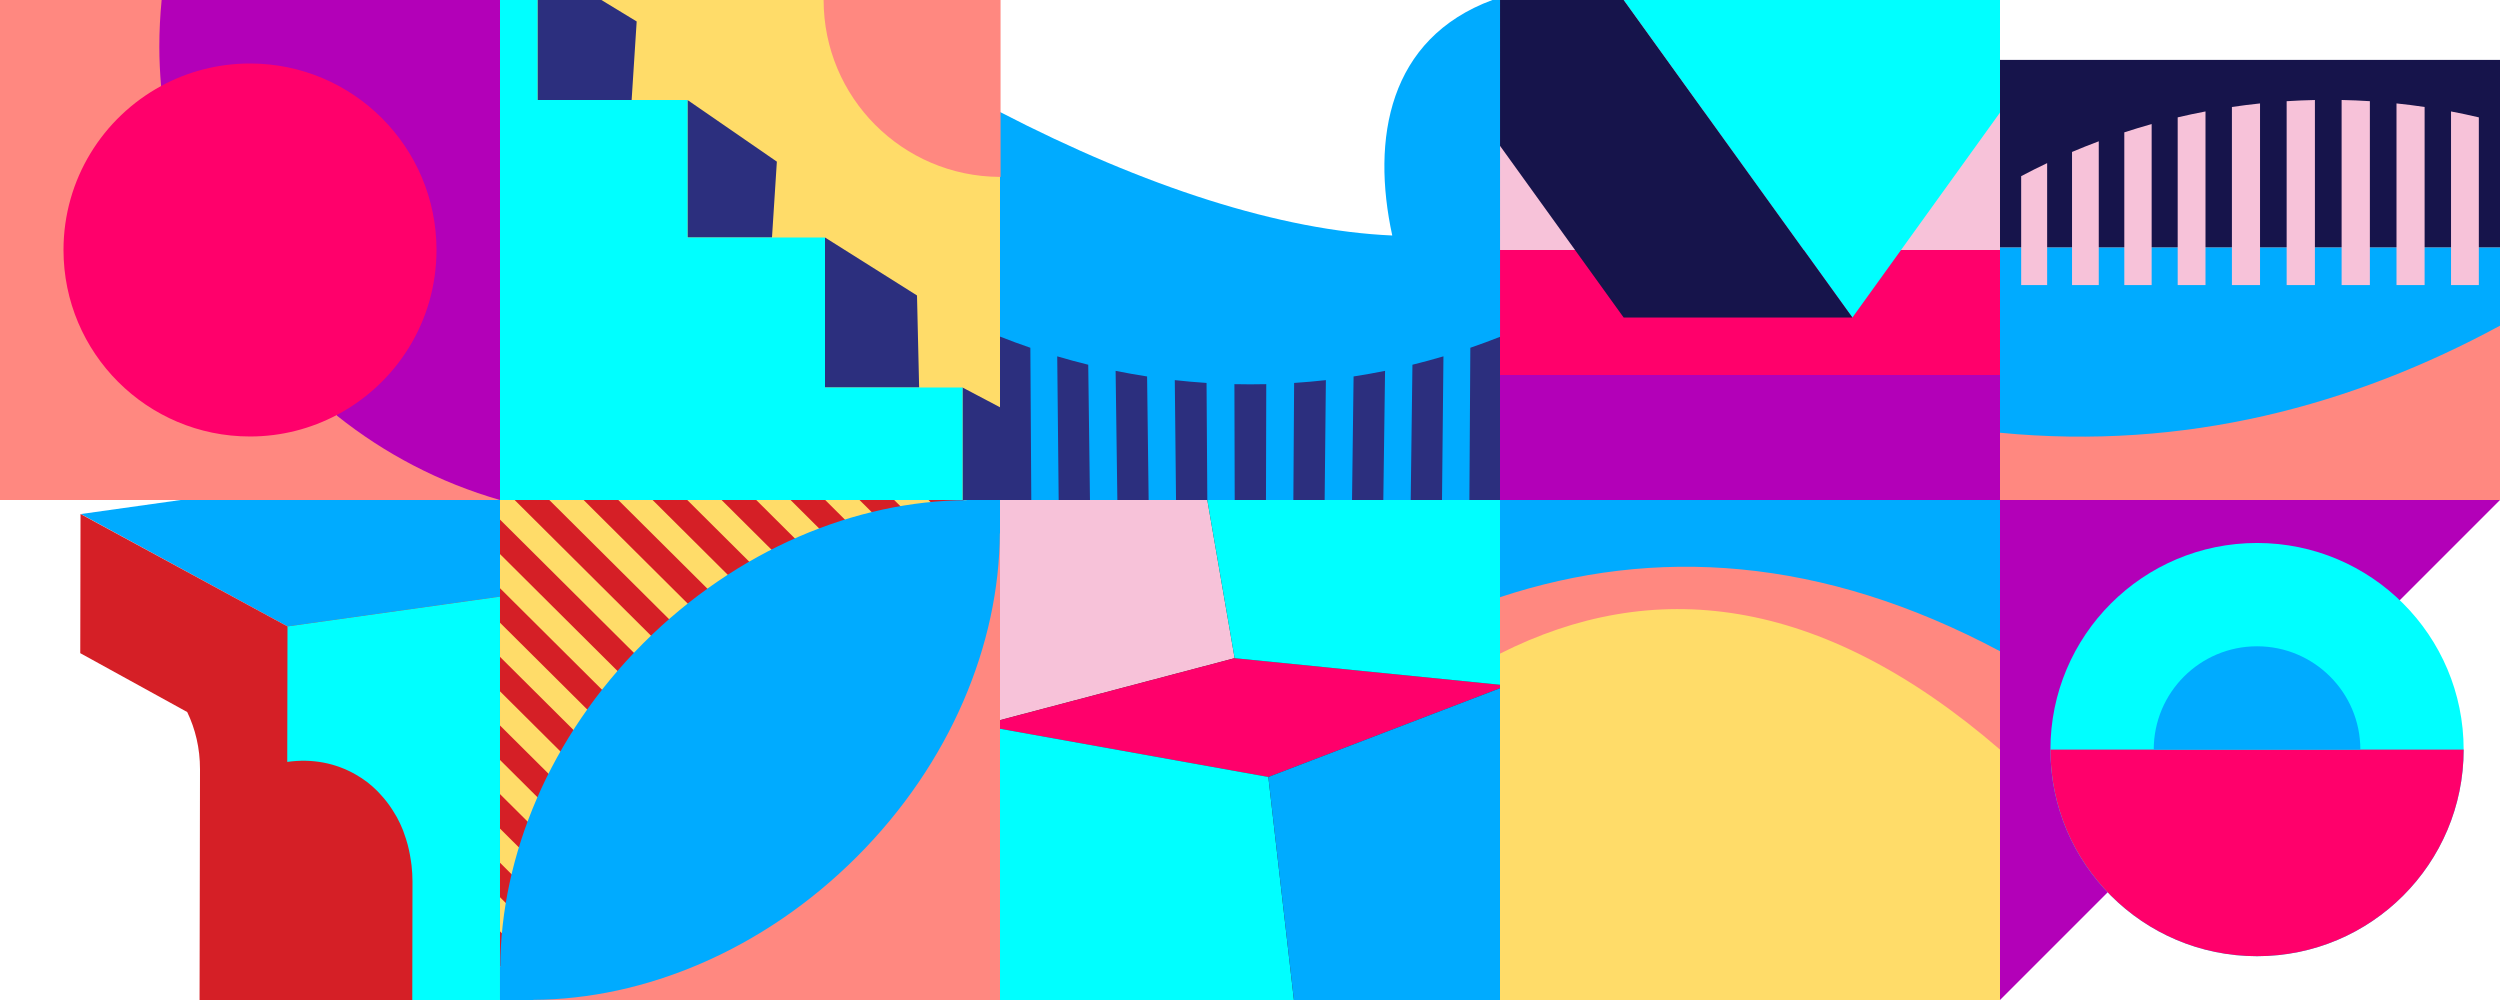 <?xml version="1.0" encoding="UTF-8"?>
<svg id="b" data-name="Layer 2" xmlns="http://www.w3.org/2000/svg" viewBox="0 0 200 80">
  <rect x="0" y="0" width="200" height="80" fill="#333333" stroke="none"/>
  <defs>
    <style>
      .n {
        fill: #f7c2d9;
      }

      .n, .o, .p, .q, .r, .s, .t, .u, .v, .w, .x {
        stroke-width: 0px;
      }

      .o {
        fill: #2c2f7e;
      }

      .p {
        fill: #16144b;
      }

      .q {
        fill: #d51f26;
      }

      .r {
        fill: #b300b8;
      }

      .s {
        fill: #ff8880;
      }

      .t {
        fill: #ffdc69;
      }

      .u {
        fill: #fff;
      }

      .v {
        fill: #ff006b;
      }

      .w {
        fill: #00abff;
      }

      .x {
        fill: aqua;
      }
    </style>
  </defs>
  <g id="c" data-name="Artist Trust">
    <g id="d" data-name="10">
      <rect class="u" x="160" y="40" width="40" height="40"/>
      <polygon class="r" points="200 40 160 40 160 80 200 40"/>
      <circle class="x" cx="180.563" cy="59.967" r="16.529"/>
      <path class="v" d="m180.563,76.496c9.129,0,16.529-7.4,16.529-16.529h-33.057c0,9.129,7.4,16.529,16.529,16.529Z"/>
      <path class="w" d="m180.563,51.703c-4.564,0-8.264,3.7-8.264,8.264h16.529c0-4.564-3.7-8.264-8.264-8.264Z"/>
    </g>
    <g id="e" data-name="9">
      <rect class="t" x="120" y="40" width="40" height="40"/>
      <path class="w" d="m160,52.189v-12.189h-40v7.866c12.365-4.082,25.719-3.289,40,4.323Z"/>
      <path class="s" d="m120,47.776v4.515c12.127-6.119,25.491-4.85,40,7.676v-7.868c-14.281-7.612-27.635-8.405-40-4.323Z"/>
    </g>
    <g id="f" data-name="8">
      <polygon class="n" points="96.584 40 80 40 80 57.611 98.77 52.654 96.584 40"/>
      <polygon class="v" points="120 55.058 120 54.782 98.77 52.654 80 57.611 80 58.301 101.466 62.16 120 55.058"/>
      <polygon class="x" points="80 58.301 80 80 103.513 80 101.466 62.16 80 58.301"/>
      <polygon class="w" points="101.466 62.16 103.513 80 120 80 120 55.058 101.466 62.16"/>
      <polygon class="x" points="120 54.782 120 40 96.584 40 98.77 52.654 120 54.782"/>
    </g>
    <g id="g" data-name="7">
      <rect class="s" x="40" y="40" width="40" height="40"/>
      <polygon class="q" points="40 80 40 40 80 40 40 80"/>
      <g>
        <polygon class="t" points="41.17 40 40 40 40 41.567 59.314 60.784 60.686 59.418 41.17 40"/>
        <polygon class="t" points="52.207 40 49.461 40 64.832 55.293 66.204 53.928 52.207 40"/>
        <polygon class="t" points="40 44.326 40 47.057 56.555 63.529 57.927 62.163 40 44.326"/>
        <polygon class="t" points="46.688 40 43.943 40 62.073 58.038 63.445 56.673 46.688 40"/>
        <polygon class="t" points="40 49.817 40 52.548 53.795 66.274 55.168 64.908 40 49.817"/>
        <polygon class="t" points="40 60.797 40 63.529 48.277 71.764 49.65 70.399 40 60.797"/>
        <polygon class="t" points="40 55.307 40 58.038 51.036 69.019 52.409 67.653 40 55.307"/>
        <polygon class="t" points="46.891 73.144 40 66.288 40 69.019 45.518 74.51 46.891 73.144"/>
        <polygon class="t" points="40 77.269 40 80 41.373 78.634 40 77.269"/>
        <polygon class="t" points="40 74.51 42.759 77.255 44.132 75.889 40 71.778 40 74.51"/>
        <polygon class="t" points="79.798 40 77.052 40 78.627 41.567 80 40.201 79.798 40"/>
        <polygon class="t" points="74.279 40 71.534 40 75.868 44.312 77.241 42.947 74.279 40"/>
        <polygon class="t" points="63.243 40 60.498 40 70.35 49.803 71.723 48.437 63.243 40"/>
        <polygon class="t" points="57.725 40 54.98 40 67.591 52.548 68.964 51.182 57.725 40"/>
        <polygon class="t" points="68.761 40 66.016 40 73.109 47.057 74.482 45.692 68.761 40"/>
      </g>
      <path class="w" d="m80,40h-2.67v.014c-8.847.047-18.356,3.931-25.867,11.443-7.511,7.512-11.394,17.024-11.441,25.873h-.023v2.67h2.67v-.013c8.85-.044,18.363-3.929,25.876-11.443,7.511-7.513,11.394-17.024,11.441-25.873h.014v-2.67Z"/>
    </g>
    <g id="h" data-name="6">
      <rect class="u" y="40" width="40" height="40"/>
      <polygon class="w" points="40 47.759 40 40 14.457 40 6.466 41.123 23.046 50.142 40 47.759"/>
      <path class="q" d="m40,47.729l-17,2.383-16.558-8.99-.021,11.131,8.556,4.71c.647,1.345,1.026,2.887,1.023,4.581l-.035,18.457h20.378l-.011-.031h3.668v-32.241Z"/>
      <path class="x" d="m23,50.111l-.02,10.842c2.018-.288,3.891.103,5.463,1.002.299.171.589.357.865.564.015.011.032.02.047.032.289.22.56.465.821.723.078.077.151.161.227.242.181.193.354.394.518.605.076.097.15.195.222.295.167.234.322.477.469.73.046.08.098.155.142.237.182.336.346.685.491,1.05.033.083.058.172.089.257.106.289.201.585.282.89.034.129.064.26.094.391.065.286.117.578.16.876.018.128.04.254.054.384.046.424.076.856.075,1.301l-.017,9.469h7.017v-32.271l-17,2.383Z"/>
    </g>
    <g id="i" data-name="5">
      <rect class="u" x="160" y="0" width="40" height="40"/>
      <rect class="s" x="160" y="25" width="40" height="15"/>
      <path class="w" d="m200,26.054v-6.262h-40v14.827c14.82,1.436,28.196-2.172,40-8.565Z"/>
      <rect class="p" x="160" y="4.792" width="40" height="15"/>
      <path class="n" d="m161.693,14.092v8.713h2.078v-9.755c-.698.331-1.391.678-2.078,1.042Z"/>
      <path class="n" d="m165.762,12.156v10.649h2.139v-11.502c-.718.268-1.431.552-2.139.853Z"/>
      <path class="n" d="m169.944,10.588v12.217h2.188v-12.88c-.733.205-1.462.426-2.188.663Z"/>
      <path class="n" d="m174.215,9.389v13.416h2.225v-13.89c-.744.142-1.486.3-2.225.474Z"/>
      <path class="n" d="m178.553,8.558v14.248h2.249v-14.532c-.751.079-1.501.173-2.249.284Z"/>
      <path class="n" d="m182.932,8.095v14.711h2.261v-14.805c-.754.015-1.508.047-2.261.095Z"/>
      <path class="n" d="m187.329,8v14.805h2.261v-14.711c-.753-.048-1.507-.079-2.261-.095Z"/>
      <path class="n" d="m191.72,8.274v14.532h2.249v-14.248c-.748-.111-1.498-.206-2.249-.284Z"/>
      <path class="n" d="m196.082,8.915v13.89h2.225v-13.416c-.739-.174-1.481-.332-2.225-.474Z"/>
    </g>
    <g id="j" data-name="4">
      <rect class="u" x="120" width="40" height="40"/>
      <rect class="n" x="120" y="9" width="40" height="11"/>
      <rect class="v" x="120" y="20" width="40" height="10"/>
      <rect class="r" x="120" y="30" width="40" height="10"/>
      <polygon class="x" points="148.19 25.404 152.082 20 159.284 10 160 9.006 160 0 129.895 0 148.19 25.404"/>
      <polygon class="p" points="129.895 25.404 148.19 25.404 129.895 0 120 0 120 10 120 11.665 126.003 20 129.895 25.404"/>
    </g>
    <g id="k" data-name="3">
      <rect class="u" x="80" y="0" width="40" height="40"/>
      <rect class="o" x="80" y="25" width="40" height="15"/>
      <path class="w" d="m111.378,18.84c-8.923-.393-19.759-3.866-31.378-9.882v17.968c.804.318,1.614.617,2.428.895.025,4.059.05,8.118.075,12.178h2.191c-.039-3.831-.077-7.661-.116-11.492.823.244,1.65.467,2.481.671.046,3.607.092,7.214.138,10.821h2.191c-.046-3.444-.093-6.887-.139-10.331.837.169,1.676.318,2.518.448.041,3.294.082,6.589.124,9.883h2.191c-.033-3.196-.066-6.393-.099-9.589.846.094,1.693.169,2.541.224.02,3.122.041,6.244.061,9.366h2.191c-.008-3.089-.015-6.178-.023-9.268.849.02,1.699.02,2.548,0-.007,3.089-.015,6.178-.023,9.268h2.191c.02-3.122.041-6.244.061-9.366.848-.055,1.695-.13,2.541-.224-.033,3.197-.066,6.393-.099,9.589h2.191c.041-3.295.082-6.589.124-9.883.842-.129,1.682-.279,2.518-.448-.046,3.444-.093,6.887-.139,10.331h2.191c.046-3.607.092-7.214.138-10.821.831-.204,1.658-.428,2.481-.671-.038,3.831-.077,7.661-.115,11.492h2.191c.025-4.059.05-8.118.075-12.178.797-.273,1.59-.566,2.377-.876V0h-.614c-8.323,3.089-9.691,11.108-8.009,18.84Z"/>
    </g>
    <g id="l" data-name="2">
      <rect class="t" x="40" y="0" width="40" height="40"/>
      <polygon class="o" points="50.531 8 50.934 1.717 48.111 0 43 0 43 8 50.531 8"/>
      <polygon class="o" points="77 40 80 40 80 32.581 77 31 77 40"/>
      <polygon class="o" points="73.531 31 73.36 23.637 66 19 66 31 73.531 31"/>
      <polygon class="o" points="61.759 19 62.149 12.932 55 8 55 19 61.759 19"/>
      <polygon class="x" points="77 31 73.531 31 66 31 66 19 62.386 19 55 19 55 8 50.934 8 43 8 43 0 40 0 40 39.923 40 40 77 40 77 31"/>
      <path class="s" d="m79.966,14.152c.027 0.0.052.004.079.004V0h-14.156c0,7.792,6.296,14.109,14.077,14.152Z"/>
    </g>
    <g id="m" data-name="1">
      <rect class="s" y="0" width="40" height="40"/>
      <path class="r" d="m12.887,6.897l14.08,26.366c3.812,3.042,8.224,5.356,13.033,6.738V0S12.931 0,12.931 0c-.12,1.229-.185,2.475-.185,3.736,0,1.066.055,2.118.141,3.161Z"/>
      <path class="v" d="m34.92,20c0-8.24-6.68-14.92-14.92-14.92-2.575,0-4.998.653-7.113,1.801-4.65,2.527-7.807,7.454-7.807,13.118,0,8.24,6.68,14.92,14.92,14.92,2.518,0,4.887-.63,6.967-1.731,4.728-2.503,7.952-7.467,7.952-13.189Z"/>
    </g>
  </g>
</svg>
